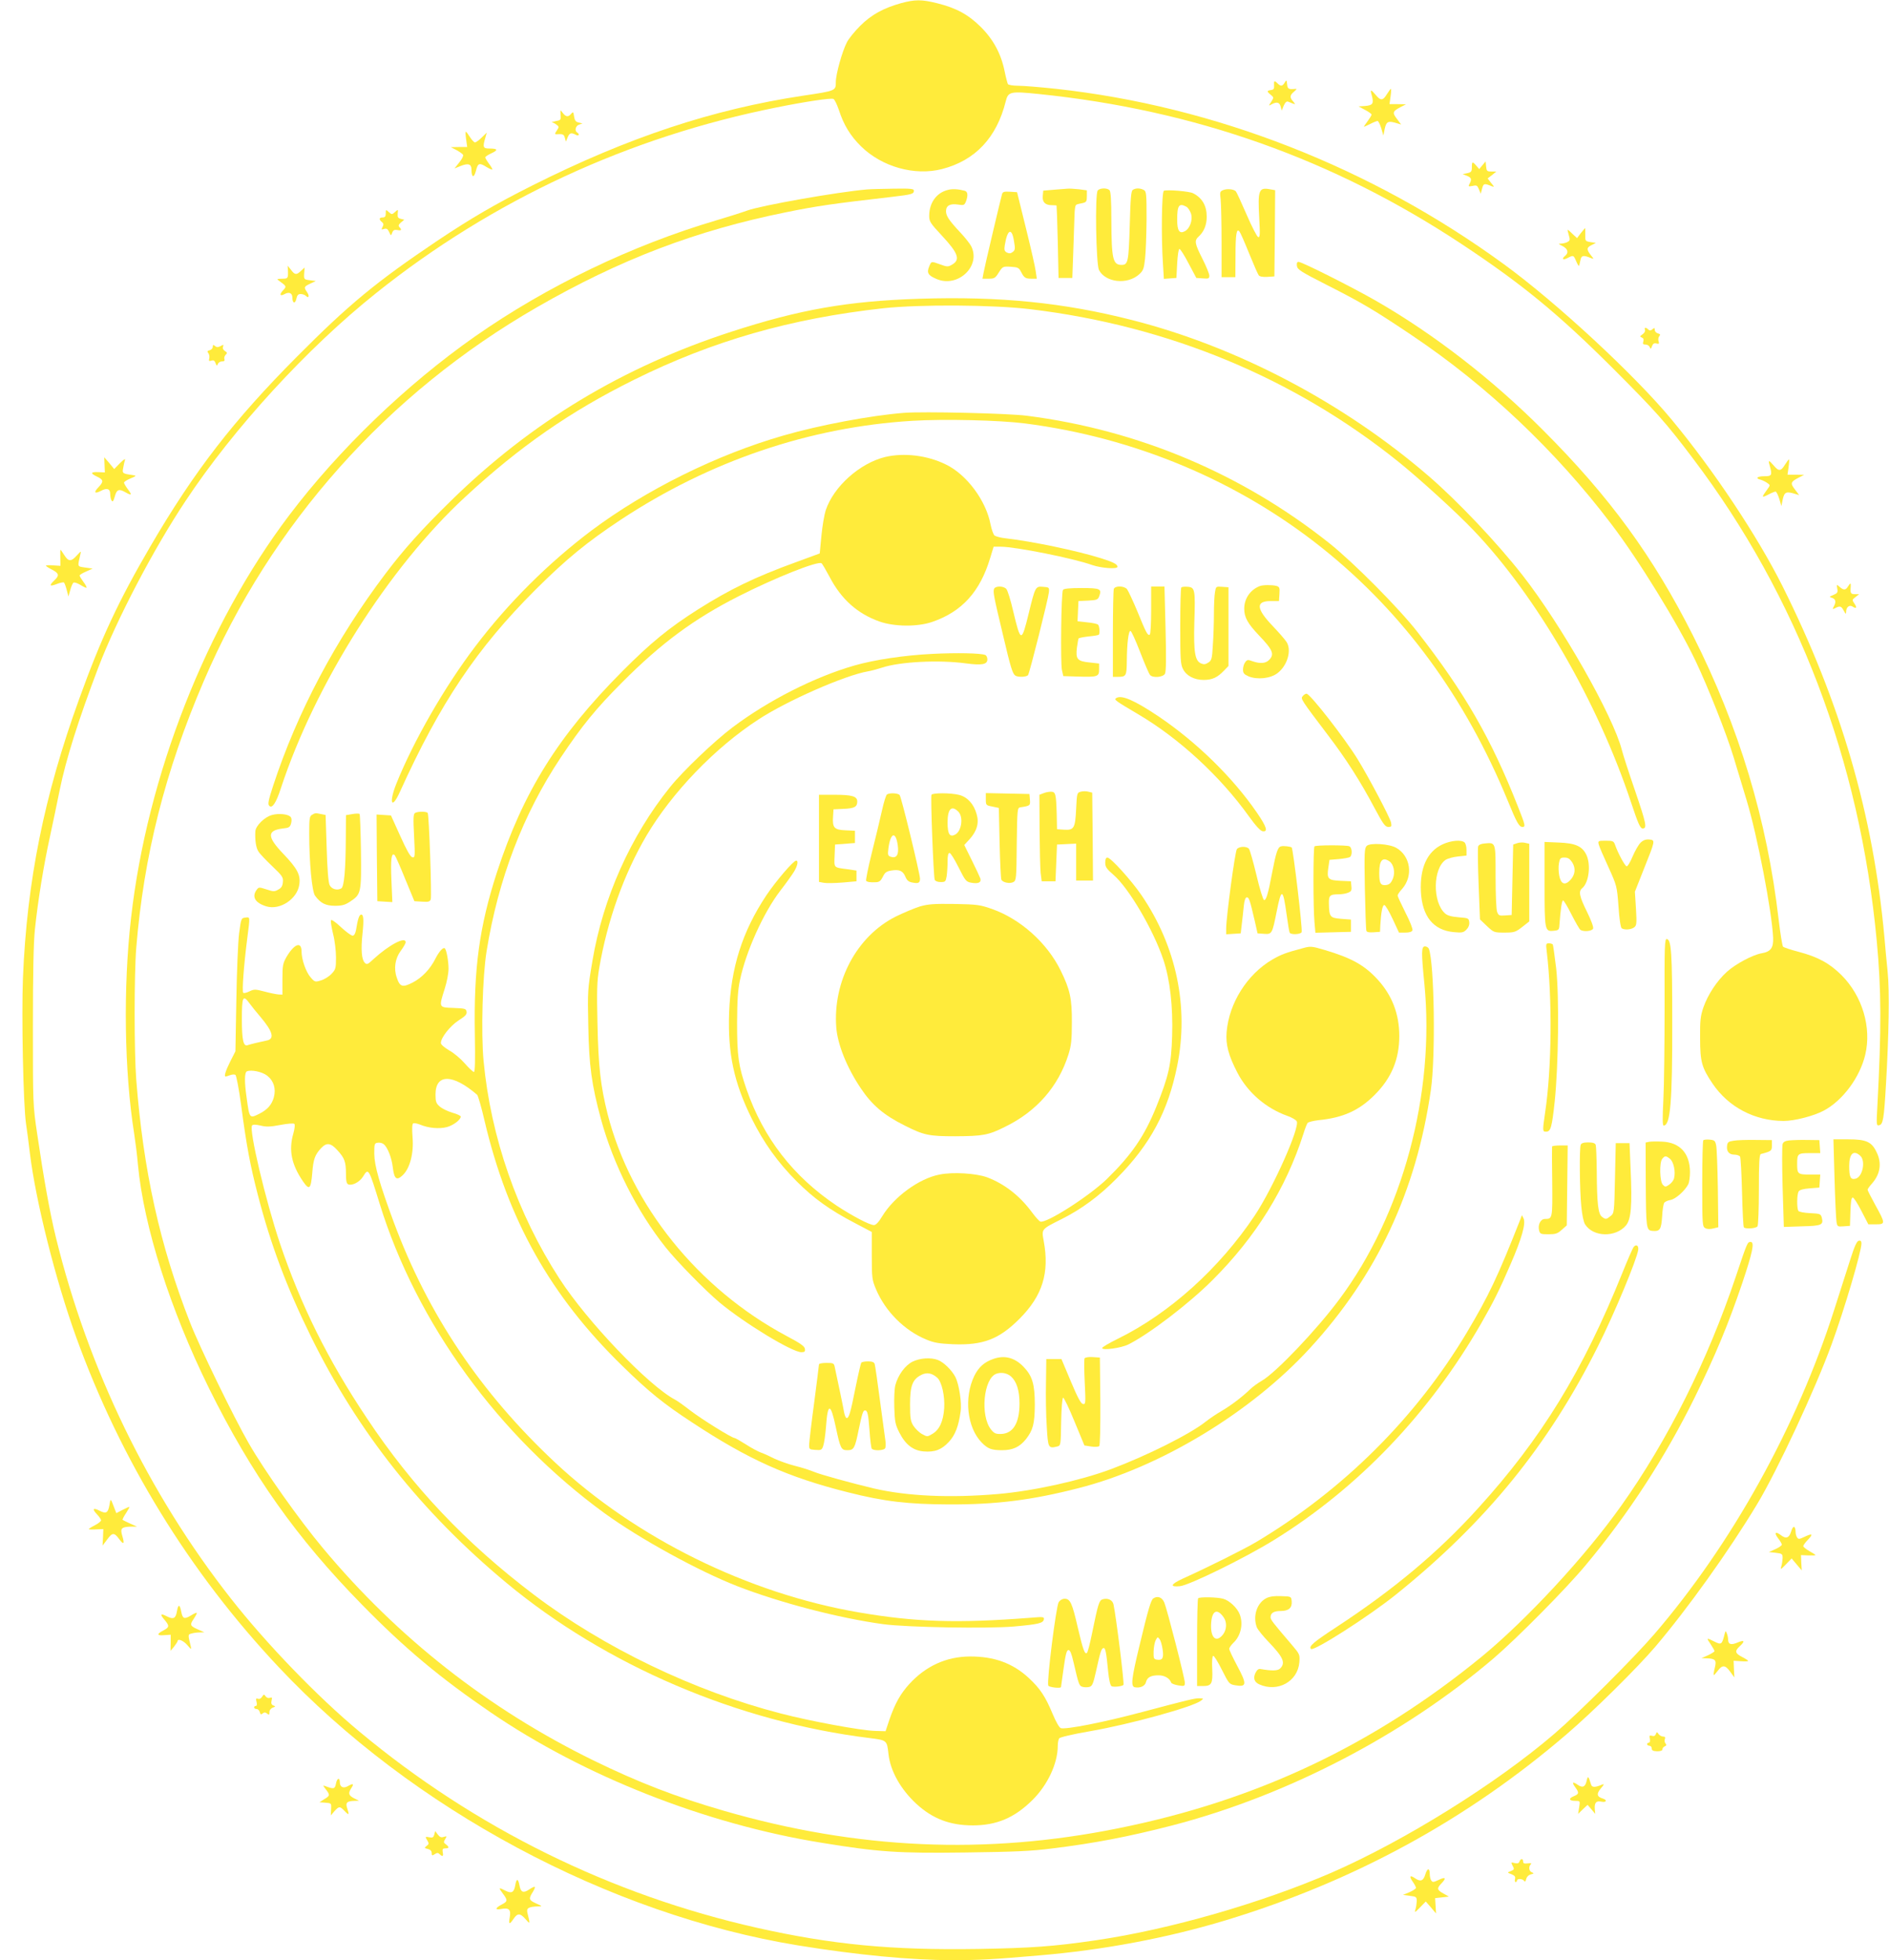 <?xml version="1.0" standalone="no"?>
<!DOCTYPE svg PUBLIC "-//W3C//DTD SVG 20010904//EN"
 "http://www.w3.org/TR/2001/REC-SVG-20010904/DTD/svg10.dtd">
<svg version="1.0" xmlns="http://www.w3.org/2000/svg"
 width="1234pt" height="1280pt" viewBox="0 0 1234 1280"
 preserveAspectRatio="xMidYMid meet">
<g transform="translate(0,1280) scale(0.1,-0.1)"
fill="#ffeb3b" stroke="none">
<path d="M5885 12779 c-114 -32 -193 -75 -266 -148 -36 -36 -76 -85 -87 -108
-31 -60 -72 -208 -72 -259 0 -57 0 -57 -215 -89 -589 -89 -1139 -271 -1765
-585 -245 -123 -398 -212 -620 -360 -403 -271 -578 -415 -920 -759 -414 -416
-669 -745 -956 -1236 -210 -360 -323 -601 -467 -1000 -229 -632 -341 -1189
-367 -1819 -10 -245 2 -834 20 -954 6 -37 17 -123 25 -191 38 -313 168 -830
302 -1201 291 -805 738 -1534 1323 -2156 872 -927 2158 -1616 3395 -1818 382
-62 736 -96 1002 -96 181 0 261 4 573 31 418 35 835 114 1213 228 840 254
1581 658 2232 1217 177 152 456 428 577 569 211 248 482 626 668 935 131 218
379 750 485 1041 84 229 195 606 195 659 0 15 -5 20 -17 18 -13 -2 -28 -35
-56 -123 -21 -66 -68 -212 -104 -325 -244 -765 -668 -1530 -1175 -2120 -135
-157 -491 -512 -653 -651 -379 -326 -982 -701 -1457 -908 -460 -199 -1059
-371 -1537 -441 -279 -41 -425 -51 -771 -57 -566 -9 -953 28 -1444 138 -956
215 -1843 652 -2599 1282 -272 226 -608 574 -840 870 -536 683 -931 1496
-1142 2357 -39 159 -79 382 -122 675 -28 188 -28 194 -28 700 0 347 4 550 13
635 19 184 58 424 98 605 19 88 48 226 64 306 40 198 122 457 253 802 120 313
360 772 570 1087 315 475 795 998 1244 1356 759 607 1650 1020 2619 1213 184
37 350 62 368 55 8 -3 23 -35 36 -72 31 -97 75 -169 144 -237 137 -135 351
-195 530 -149 217 56 357 205 416 442 16 64 29 67 216 48 1022 -105 1925 -426
2764 -981 394 -261 628 -453 986 -810 279 -279 348 -356 524 -590 682 -901
1090 -1972 1200 -3150 30 -317 31 -572 4 -1079 -7 -121 -6 -128 11 -124 26 4
32 39 45 263 19 317 24 620 11 740 -6 60 -16 162 -21 225 -73 802 -286 1532
-667 2295 -165 328 -449 755 -723 1085 -241 291 -753 765 -1095 1014 -866 632
-1888 1032 -2927 1146 -103 11 -214 20 -247 20 -33 0 -63 5 -67 11 -3 6 -13
43 -21 82 -23 116 -75 211 -157 292 -82 81 -160 123 -285 154 -100 25 -143 25
-236 0z"/>
<path d="M8392 12260 c-15 -24 -25 -25 -46 -5 -21 21 -25 19 -23 -12 2 -22 -3
-29 -20 -31 -28 -4 -29 -9 -2 -31 21 -17 21 -18 3 -46 -18 -28 -18 -28 3 -16
34 18 52 13 59 -15 l7 -26 13 32 c10 22 19 30 29 26 52 -21 51 -21 33 1 -24
26 -23 41 5 64 21 19 21 20 2 18 -38 -3 -44 1 -47 31 -3 29 -4 30 -16 10z"/>
<path d="M9060 12185 c-26 -43 -41 -44 -73 -5 -33 39 -38 38 -25 -6 13 -50 6
-62 -44 -66 l-43 -3 43 -23 c23 -12 42 -26 42 -30 0 -5 -11 -23 -25 -42 -14
-19 -25 -35 -25 -37 0 -2 18 6 40 17 21 11 44 20 49 20 5 0 16 -21 24 -47 l14
-48 9 45 c11 48 23 53 83 34 l24 -7 -27 36 c-32 41 -29 50 22 77 l37 19 -54 1
-54 0 7 50 c4 28 5 50 2 50 -2 0 -14 -16 -26 -35z"/>
<path d="M3662 12050 c3 -33 1 -35 -32 -41 -19 -4 -30 -7 -24 -8 5 0 19 -7 29
-15 18 -13 18 -15 2 -39 -16 -25 -16 -25 15 -23 26 1 33 -4 38 -24 l7 -25 11
28 c12 29 23 33 53 17 20 -11 28 3 9 15 -18 11 -10 44 13 51 l22 8 -25 6 c-19
4 -26 14 -30 40 -4 30 -6 32 -19 17 -18 -23 -35 -21 -55 6 -16 22 -16 22 -14
-13z"/>
<path d="M3045 11890 l7 -50 -54 0 -53 -1 37 -19 c20 -11 40 -25 43 -31 4 -6
-7 -28 -25 -50 l-31 -39 40 16 c50 20 71 13 71 -23 0 -53 16 -58 29 -9 13 52
22 55 70 25 18 -11 35 -18 37 -16 2 2 -7 19 -21 37 -14 19 -25 38 -25 42 0 5
18 17 40 27 46 21 42 31 -12 31 -42 0 -46 8 -28 69 l10 35 -33 -32 c-18 -18
-38 -32 -44 -32 -6 0 -21 16 -33 35 -12 19 -24 35 -27 35 -3 0 -2 -22 2 -50z"/>
<path d="M9684 11721 l-21 -25 -19 22 c-25 29 -29 28 -29 -10 0 -28 -4 -33
-30 -39 l-30 -6 28 -11 c29 -12 33 -23 17 -52 -10 -18 -8 -19 20 -14 26 6 31
3 41 -22 l12 -29 9 34 c9 34 14 35 63 15 18 -7 18 -5 -4 21 l-23 30 29 22 28
23 -32 0 c-29 0 -32 3 -35 33 l-3 33 -21 -25z"/>
<path d="M5665 11563 c-190 -16 -690 -104 -784 -138 -36 -13 -127 -42 -202
-64 -552 -163 -1107 -430 -1576 -758 -449 -315 -888 -737 -1214 -1168 -541
-715 -928 -1701 -1033 -2630 -52 -452 -44 -1001 20 -1405 8 -52 20 -144 25
-205 38 -405 211 -947 465 -1462 278 -561 571 -976 999 -1412 280 -286 509
-477 840 -703 609 -416 1405 -730 2165 -852 367 -60 499 -69 935 -63 319 4
434 9 565 26 279 34 506 78 789 151 752 196 1508 589 2097 1090 151 129 479
460 603 610 280 335 517 700 712 1095 134 272 220 479 310 745 69 206 82 270
55 270 -21 0 -22 -3 -96 -224 -184 -549 -446 -1073 -751 -1501 -236 -332 -615
-740 -907 -981 -707 -579 -1472 -941 -2377 -1123 -867 -175 -1703 -138 -2575
114 -315 91 -558 185 -855 330 -684 335 -1277 800 -1765 1385 -155 185 -383
507 -485 685 -96 166 -322 630 -384 790 -197 503 -305 992 -351 1585 -14 177
-14 689 0 860 49 601 188 1153 440 1740 441 1030 1199 1881 2180 2445 541 311
1036 500 1625 619 201 41 306 56 688 100 136 16 147 19 147 42 0 11 -23 14
-132 12 -73 -1 -151 -3 -173 -5z"/>
<path d="M6193 11560 c-75 -18 -122 -83 -123 -168 0 -39 6 -48 85 -133 106
-114 120 -156 63 -188 -24 -14 -32 -14 -75 2 -61 22 -58 22 -73 -13 -17 -41
-8 -58 46 -81 140 -62 295 83 228 214 -9 17 -40 56 -69 87 -76 81 -95 110 -95
141 0 37 27 51 79 43 37 -6 41 -4 51 20 15 40 12 64 -7 70 -42 11 -80 14 -110
6z"/>
<path d="M6885 11561 l-70 -6 -3 -35 c-4 -40 16 -60 60 -60 15 0 29 -1 30 -2
1 -2 5 -109 8 -238 l5 -235 45 0 45 0 6 165 c3 91 7 198 8 238 1 48 5 74 14
76 6 3 24 7 40 10 24 6 27 11 27 45 l0 38 -52 7 c-29 3 -62 5 -73 4 -11 -1
-51 -4 -90 -7z"/>
<path d="M7171 11556 c-19 -22 -11 -481 8 -519 42 -82 185 -98 262 -29 27 24
32 37 39 102 5 41 9 157 10 257 0 170 -1 183 -19 193 -24 12 -51 13 -71 0 -11
-7 -15 -52 -20 -234 -7 -237 -11 -256 -54 -256 -56 1 -65 38 -66 291 0 130 -4
189 -12 197 -16 16 -63 15 -77 -2z"/>
<path d="M7991 11559 c-22 -9 -23 -13 -17 -62 3 -28 6 -154 6 -279 l0 -228 45
0 45 0 1 138 c0 145 7 184 26 160 6 -7 34 -71 63 -143 29 -71 57 -136 63 -143
6 -8 27 -12 56 -10 l46 3 3 281 2 282 -34 6 c-73 14 -80 -6 -70 -187 6 -109 5
-129 -7 -125 -8 3 -42 69 -76 148 -34 78 -65 146 -70 151 -14 14 -57 18 -82 8z"/>
<path d="M7603 11554 c-14 -6 -18 -300 -6 -477 l6 -98 41 3 41 3 5 95 c3 54 9
95 15 94 6 0 33 -43 60 -95 l50 -94 43 -3 c37 -3 42 -1 42 18 0 11 -20 61 -45
110 -51 101 -54 119 -24 146 34 31 52 75 52 129 0 72 -30 123 -89 153 -24 13
-172 25 -191 16z m147 -104 c10 -5 23 -25 30 -44 13 -41 -6 -98 -40 -116 -35
-19 -50 3 -50 75 0 94 12 111 60 85z"/>
<path d="M6546 11533 c-10 -36 -115 -479 -121 -515 l-7 -38 41 0 c37 0 43 4
66 41 25 39 27 40 78 37 46 -3 53 -6 67 -33 20 -39 28 -45 69 -45 l34 0 -7 48
c-3 26 -32 153 -64 282 l-58 235 -46 3 c-38 2 -47 0 -52 -15z m78 -308 c9 -51
7 -59 -9 -71 -13 -10 -23 -10 -38 -3 -16 9 -18 18 -13 49 17 104 46 116 60 25z"/>
<path d="M2520 11407 c0 -20 -5 -27 -20 -27 -24 0 -26 -13 -5 -30 11 -9 12
-17 4 -32 -9 -17 -8 -19 10 -13 16 5 24 0 33 -20 12 -26 12 -26 20 -5 6 17 14
21 33 18 27 -6 32 1 14 19 -8 8 -6 16 10 30 l22 18 -23 6 c-18 4 -22 11 -20
34 3 29 3 29 -17 11 -20 -18 -22 -18 -41 -1 -20 18 -20 17 -20 -8z"/>
<path d="M10327 11278 l-25 -33 -31 29 c-17 17 -31 28 -31 25 0 -2 4 -19 9
-37 8 -27 7 -34 -9 -42 -10 -6 -29 -10 -42 -11 -21 0 -19 -2 10 -16 34 -18 41
-43 17 -63 -26 -21 -16 -31 15 -15 39 20 39 20 57 -22 9 -21 17 -33 19 -28 1
6 5 23 9 39 6 29 19 31 70 10 18 -7 18 -6 -3 20 -29 37 -28 50 6 66 l27 14
-35 5 c-34 6 -35 7 -34 49 0 23 0 42 -1 42 -2 0 -14 -15 -28 -32z"/>
<path d="M8472 11064 c3 -24 25 -38 194 -124 231 -117 312 -165 559 -331 489
-328 938 -753 1300 -1230 178 -233 434 -649 551 -894 80 -168 203 -477 249
-630 20 -66 58 -192 85 -281 70 -231 165 -725 173 -897 3 -67 -16 -92 -75
-102 -58 -10 -169 -69 -227 -121 -65 -59 -123 -147 -153 -231 -20 -59 -23 -87
-22 -203 0 -154 11 -192 82 -297 104 -153 274 -242 463 -243 71 0 196 32 262
67 125 66 237 218 272 366 42 178 -19 382 -154 518 -78 78 -154 120 -283 154
-50 13 -95 28 -100 33 -5 5 -18 85 -29 178 -75 648 -259 1259 -559 1853 -262
519 -544 906 -980 1342 -330 331 -714 628 -1090 844 -155 89 -485 255 -507
255 -10 0 -13 -8 -11 -26z"/>
<path d="M1881 11035 c2 -53 0 -55 -38 -55 -36 -1 -37 -2 -18 -15 47 -34 48
-36 24 -61 -26 -28 -20 -41 11 -24 29 16 50 6 50 -24 0 -37 19 -42 26 -7 5 23
12 31 28 31 12 0 27 -5 34 -12 19 -19 25 -1 8 24 -22 32 -21 36 21 56 l36 17
-39 5 c-38 5 -39 6 -37 44 l3 39 -23 -21 c-30 -29 -41 -28 -66 6 l-22 27 2
-30z"/>
<path d="M6005 10849 c-467 -15 -780 -70 -1227 -215 -709 -230 -1307 -590
-1832 -1104 -191 -187 -307 -316 -427 -475 -326 -431 -577 -905 -735 -1387
-31 -96 -36 -120 -25 -130 19 -20 45 19 76 115 224 681 704 1440 1203 1901
358 331 688 560 1106 767 511 253 1020 399 1626 466 239 26 717 23 959 -6 904
-108 1725 -449 2407 -997 138 -111 383 -334 490 -447 412 -431 810 -1118 1028
-1774 48 -144 61 -173 77 -173 30 0 24 30 -51 250 -39 113 -77 230 -85 262
-56 221 -395 817 -650 1143 -167 213 -422 482 -612 646 -556 479 -1250 844
-1938 1019 -447 114 -862 156 -1390 139z"/>
<path d="M10746 10646 c3 -8 -4 -21 -16 -29 -18 -13 -19 -15 -5 -21 11 -4 14
-12 10 -26 -5 -16 -2 -20 15 -20 11 0 23 -7 27 -17 5 -14 8 -13 15 7 6 16 14
21 29 17 16 -4 19 -2 14 14 -4 11 -2 26 4 33 9 10 7 15 -9 19 -11 3 -20 13
-20 22 0 15 -3 15 -15 5 -12 -10 -19 -10 -27 -2 -16 16 -29 15 -22 -2z"/>
<path d="M1390 10535 c0 -9 -9 -19 -20 -22 -16 -4 -18 -8 -9 -19 6 -8 9 -23 6
-34 -4 -17 -2 -20 14 -15 14 5 21 0 27 -16 7 -19 10 -20 15 -6 4 10 16 17 28
17 14 0 19 5 15 15 -3 8 1 21 8 28 12 11 11 15 -5 25 -11 7 -16 18 -12 28 5
14 3 15 -16 4 -17 -9 -26 -9 -37 1 -11 9 -14 8 -14 -6z"/>
<path d="M5905 10104 c-216 -17 -552 -80 -787 -148 -436 -125 -899 -355 -1255
-621 -281 -212 -543 -472 -758 -756 -200 -263 -404 -618 -516 -897 -50 -126
-31 -173 23 -54 263 581 504 940 887 1322 200 199 334 309 556 456 582 384
1233 605 1904 646 211 13 570 4 736 -17 719 -92 1395 -376 1945 -816 528 -422
932 -973 1210 -1649 57 -140 74 -170 95 -170 22 0 20 10 -29 133 -173 440
-348 745 -654 1137 -121 156 -418 455 -577 582 -571 454 -1248 740 -1976 833
-119 16 -682 29 -804 19z"/>
<path d="M5783 9816 c-167 -41 -337 -193 -389 -348 -9 -28 -22 -103 -28 -166
l-11 -116 -155 -57 c-270 -98 -432 -177 -641 -309 -189 -120 -308 -217 -494
-404 -419 -421 -647 -787 -819 -1313 -115 -355 -152 -628 -144 -1060 3 -169 1
-243 -6 -243 -6 0 -33 25 -60 56 -26 30 -72 69 -102 85 -32 19 -54 38 -54 48
0 35 60 111 115 147 44 28 56 40 53 57 -3 20 -9 22 -85 25 -98 3 -97 2 -58
125 14 43 25 101 25 130 0 52 -13 123 -24 134 -10 10 -37 -19 -61 -66 -35 -70
-88 -125 -149 -157 -66 -34 -84 -29 -104 32 -21 59 -11 125 26 175 18 24 32
49 32 56 0 40 -107 -16 -209 -109 -38 -36 -45 -39 -58 -25 -21 21 -26 87 -15
190 10 92 7 130 -11 124 -11 -3 -20 -30 -31 -99 -5 -25 -12 -38 -23 -38 -8 0
-43 25 -76 56 -37 35 -63 52 -65 44 -3 -7 4 -47 14 -89 11 -42 19 -111 19
-153 0 -71 -2 -79 -30 -108 -16 -17 -47 -36 -68 -42 -38 -12 -41 -11 -68 20
-30 34 -59 116 -59 169 0 68 -48 50 -99 -37 -23 -41 -26 -55 -26 -145 l0 -100
-25 1 c-14 1 -55 9 -92 19 -61 16 -68 16 -99 1 -18 -9 -36 -13 -40 -9 -9 9 4
181 26 353 19 149 20 142 -12 138 -27 -3 -28 -5 -41 -103 -7 -55 -15 -251 -18
-435 l-6 -335 -34 -67 c-30 -60 -42 -98 -30 -98 3 0 15 4 29 9 13 5 29 6 35 2
6 -4 23 -92 37 -196 36 -272 60 -397 110 -590 84 -324 187 -599 345 -920 308
-627 725 -1151 1278 -1611 650 -540 1512 -908 2375 -1014 111 -14 111 -14 121
-103 12 -112 80 -232 183 -327 106 -97 219 -140 368 -140 156 0 273 50 390
166 99 98 165 239 165 354 0 19 4 41 9 48 5 8 86 27 207 48 254 44 665 157
719 198 19 15 19 15 -12 16 -30 0 -75 -11 -373 -90 -250 -67 -497 -115 -530
-105 -10 3 -32 41 -54 94 -47 113 -82 166 -157 235 -103 95 -225 140 -384 139
-153 -1 -287 -62 -395 -180 -58 -64 -93 -126 -130 -233 l-25 -75 -70 2 c-92 3
-420 63 -615 114 -566 146 -1155 429 -1613 776 -446 338 -792 703 -1091 1153
-254 380 -431 737 -567 1140 -94 280 -205 748 -182 771 7 7 24 6 55 -1 36 -9
62 -9 129 4 48 9 87 12 92 7 5 -5 2 -32 -7 -64 -31 -108 -12 -201 63 -311 42
-61 52 -52 61 56 7 88 17 117 58 161 36 38 63 34 106 -14 47 -51 56 -76 56
-154 0 -46 4 -64 15 -69 26 -10 74 15 96 50 36 59 37 58 109 -176 241 -780
777 -1517 1470 -2022 229 -166 613 -377 867 -476 281 -109 666 -209 953 -248
157 -21 685 -30 855 -15 156 14 189 21 194 46 3 17 -3 18 -85 11 -480 -37
-752 -29 -1124 35 -724 124 -1458 486 -1985 980 -486 455 -829 966 -1053 1569
-93 251 -126 368 -127 445 0 66 1 70 23 73 13 2 30 -2 39 -10 25 -20 52 -89
59 -151 9 -76 25 -89 65 -51 47 45 73 144 64 248 -4 55 -3 86 4 90 5 4 26 0
46 -8 54 -23 125 -29 174 -16 42 11 91 48 91 69 0 5 -25 17 -55 25 -30 9 -67
27 -82 40 -24 21 -28 32 -28 79 0 136 112 136 272 -2 6 -6 28 -81 48 -168 153
-650 431 -1145 901 -1603 172 -168 268 -246 453 -367 370 -244 626 -359 1021
-458 236 -60 393 -78 660 -79 308 -1 540 28 844 106 534 135 1129 495 1513
914 438 477 694 1023 790 1684 32 218 23 831 -13 925 -4 8 -15 15 -25 15 -24
0 -25 -36 -4 -245 70 -718 -143 -1507 -556 -2060 -147 -198 -414 -478 -504
-530 -27 -16 -62 -41 -76 -55 -54 -52 -125 -106 -186 -142 -35 -20 -82 -52
-106 -71 -101 -81 -385 -223 -620 -311 -199 -74 -505 -142 -737 -162 -315 -27
-593 -14 -810 36 -147 35 -351 91 -393 109 -24 10 -79 28 -124 39 -44 11 -104
33 -134 47 -29 15 -69 33 -89 40 -19 7 -64 31 -99 54 -35 22 -68 41 -73 41
-17 0 -214 122 -288 179 -41 32 -86 64 -100 71 -174 92 -574 510 -755 790
-275 424 -449 924 -496 1423 -17 181 -7 554 20 717 76 470 238 894 484 1263
138 207 231 321 402 492 255 256 469 414 761 562 241 122 516 231 541 215 5
-4 29 -45 53 -90 75 -144 181 -239 324 -290 98 -35 250 -36 346 -3 195 67 313
198 379 419 l22 72 47 0 c95 0 473 -75 598 -120 59 -20 164 -28 164 -11 0 16
-26 30 -105 55 -159 50 -452 111 -626 131 -31 3 -63 12 -72 18 -8 7 -19 39
-26 72 -29 155 -155 326 -292 392 -121 60 -274 78 -396 49z m-4153 -3568 c13
-18 45 -58 71 -88 82 -97 95 -145 40 -155 -48 -10 -106 -24 -123 -30 -28 -11
-38 33 -38 169 0 149 7 163 50 104z m115 -472 c43 -33 59 -85 44 -141 -13 -48
-41 -80 -91 -106 -69 -35 -68 -35 -87 104 -15 104 -14 164 2 171 28 12 98 -2
132 -28z"/>
<path d="M683 9765 l2 -50 -42 2 c-52 2 -55 -8 -8 -30 42 -20 43 -32 8 -69
-33 -34 -25 -45 17 -23 40 21 60 13 60 -22 0 -15 4 -34 9 -42 7 -11 12 -4 21
27 12 46 27 52 70 27 40 -23 44 -17 16 19 -14 19 -26 39 -26 44 0 6 19 18 43
28 38 16 39 18 17 21 -70 10 -73 11 -65 49 3 20 9 43 12 52 3 9 -12 -1 -33
-22 l-38 -39 -32 39 -33 38 2 -49z"/>
<path d="M11660 9765 c-26 -43 -41 -44 -73 -5 -33 38 -38 38 -26 -2 17 -61 14
-68 -36 -68 -47 0 -61 -14 -22 -23 12 -4 31 -13 42 -21 20 -14 20 -14 -1 -43
-38 -52 -37 -55 5 -34 22 12 45 21 50 21 5 0 16 -21 24 -47 l14 -48 9 45 c11
48 23 53 83 34 l24 -7 -27 36 c-32 41 -29 50 22 77 l37 19 -54 1 -54 0 7 50
c4 28 5 50 2 50 -2 0 -14 -16 -26 -35z"/>
<path d="M394 9158 l1 -53 -47 3 c-27 2 -48 1 -48 -2 0 -3 18 -15 40 -26 46
-24 49 -38 15 -70 -36 -34 -31 -42 15 -24 23 9 44 13 48 10 4 -4 12 -26 18
-49 l11 -42 12 42 c6 23 16 45 21 48 6 4 26 -3 46 -15 19 -12 37 -20 39 -18 3
2 -6 20 -20 38 -14 19 -25 37 -25 42 0 4 19 16 43 26 l42 19 -49 7 c-53 8 -50
2 -31 86 6 24 5 23 -23 -7 -37 -42 -55 -41 -82 2 -12 19 -23 35 -25 35 -1 0
-2 -24 -1 -52z"/>
<path d="M12072 8970 c-15 -25 -29 -25 -55 -2 -19 17 -20 16 -15 -11 5 -25 1
-31 -25 -42 -29 -12 -29 -13 -9 -19 24 -8 28 -27 11 -57 -9 -19 -9 -19 10 -10
30 16 39 14 55 -16 14 -25 15 -26 16 -7 0 28 21 46 40 34 27 -17 33 -10 15 17
-17 25 -17 27 6 44 l24 19 -27 0 c-28 0 -32 6 -28 48 2 27 -2 28 -18 2z"/>
<path d="M8230 8973 c-62 -24 -102 -81 -102 -148 0 -57 23 -97 97 -175 90 -94
102 -123 65 -160 -23 -23 -59 -25 -108 -8 -30 11 -35 11 -48 -7 -8 -10 -14
-32 -14 -47 0 -24 7 -32 37 -45 57 -23 142 -14 188 21 66 50 95 153 58 206 -9
14 -49 60 -89 102 -109 114 -112 163 -13 163 l54 0 3 46 c3 41 0 47 -20 53
-28 7 -87 7 -108 -1z"/>
<path d="M6494 8955 c-8 -20 -2 -50 57 -297 52 -222 64 -258 82 -270 19 -12
75 -9 83 4 11 17 132 499 136 540 3 32 2 33 -38 36 -50 4 -51 2 -94 -174 -47
-192 -52 -191 -101 14 -17 73 -37 139 -46 147 -19 20 -72 19 -79 0z"/>
<path d="M7276 8954 c-3 -9 -6 -141 -6 -295 l0 -279 29 0 c58 0 61 4 62 104 1
116 11 197 24 196 6 -1 34 -63 63 -138 29 -75 58 -142 64 -149 18 -22 85 -16
98 7 8 15 9 104 4 295 l-7 275 -44 0 -43 0 0 -154 c0 -85 -4 -157 -9 -160 -13
-9 -23 9 -80 149 -30 72 -61 138 -69 148 -19 22 -78 23 -86 1z"/>
<path d="M7717 8964 c-4 -4 -7 -118 -7 -253 0 -215 2 -250 18 -280 22 -44 73
-71 135 -71 56 0 90 16 132 60 l30 31 0 257 0 257 -41 3 c-41 3 -41 2 -47 -35
-4 -21 -7 -85 -7 -143 0 -58 -3 -149 -7 -203 -5 -89 -8 -100 -30 -114 -19 -12
-29 -13 -48 -5 -39 18 -48 74 -43 267 7 215 4 229 -42 233 -20 2 -39 0 -43 -4z"/>
<path d="M6944 8948 c-12 -18 -17 -476 -7 -523 l9 -40 94 -3 c130 -4 140 -1
140 47 l0 38 -62 7 c-80 8 -92 21 -83 96 4 30 9 58 11 61 2 3 31 9 65 13 34 3
64 8 67 11 8 8 5 56 -5 66 -5 5 -37 12 -71 15 l-63 7 3 66 3 66 63 3 c56 3 64
6 72 27 19 50 8 55 -115 55 -80 0 -116 -4 -121 -12z"/>
<path d="M6090 8530 c-181 -9 -377 -38 -509 -76 -261 -75 -562 -228 -796 -404
-118 -89 -323 -284 -408 -390 -257 -319 -438 -723 -507 -1135 -31 -185 -32
-196 -27 -425 5 -262 22 -384 83 -609 81 -296 235 -601 422 -836 73 -92 258
-281 352 -360 162 -135 474 -325 535 -325 21 0 26 4 23 22 -2 17 -31 37 -120
84 -577 308 -1017 854 -1169 1450 -46 185 -60 307 -66 590 -5 216 -3 278 11
360 53 311 161 615 309 867 167 282 447 574 732 759 186 122 564 288 715 314
19 3 60 14 91 24 117 39 372 52 549 28 105 -14 140 -7 140 26 0 13 -6 26 -14
29 -30 12 -187 15 -346 7z"/>
<path d="M8510 8254 c-15 -17 -12 -21 166 -256 116 -152 211 -300 304 -476 55
-103 69 -122 89 -122 21 0 23 3 18 29 -7 33 -145 294 -218 413 -85 138 -311
428 -334 428 -7 0 -18 -7 -25 -16z"/>
<path d="M7291 8241 c-15 -10 -5 -17 144 -105 268 -158 535 -404 723 -666 45
-63 76 -96 90 -98 37 -6 27 28 -37 121 -157 229 -392 459 -640 627 -163 109
-245 144 -280 121z"/>
<path d="M7060 7630 c-24 -6 -25 -9 -30 -111 -6 -128 -14 -141 -79 -137 l-46
3 -2 100 c-4 131 -7 145 -38 145 -13 0 -35 -4 -49 -10 l-26 -10 1 -227 c1
-126 4 -253 7 -283 l7 -55 45 0 45 0 5 120 5 120 63 3 62 3 0 -121 0 -120 55
0 55 0 -2 287 -3 287 -25 6 c-14 4 -36 4 -50 0z"/>
<path d="M5794 7612 c-6 -4 -21 -52 -33 -107 -12 -55 -42 -179 -66 -275 -24
-96 -40 -178 -37 -182 8 -8 28 -11 65 -9 21 1 31 9 44 35 13 28 24 36 54 41
53 9 77 -1 93 -39 10 -25 22 -35 46 -39 39 -8 50 -3 50 25 0 32 -121 531 -133
546 -10 13 -65 16 -83 4z m71 -334 c8 -59 -8 -85 -45 -73 -20 6 -22 11 -16 58
14 102 48 111 61 15z"/>
<path d="M6085 7610 c-7 -12 13 -533 21 -555 4 -9 19 -15 39 -15 30 0 33 3 39
38 3 20 6 63 6 95 0 39 4 57 13 57 7 0 33 -42 59 -94 43 -86 49 -94 81 -100
48 -9 69 1 61 28 -4 11 -29 65 -56 119 l-49 99 35 38 c48 53 63 106 46 163
-18 66 -60 112 -114 126 -56 14 -173 14 -181 1z m175 -110 c35 -35 22 -127
-20 -150 -36 -19 -50 3 -50 79 0 89 26 115 70 71z"/>
<path d="M6440 7581 c0 -39 1 -40 43 -48 l42 -9 5 -229 c3 -127 8 -235 12
-241 12 -18 56 -26 78 -14 19 10 20 24 22 248 3 228 4 237 23 240 65 10 66 11
63 50 l-3 37 -142 3 -143 3 0 -40z"/>
<path d="M5350 7325 l0 -284 33 -6 c17 -3 73 -2 122 2 l90 8 0 35 0 35 -60 9
c-91 12 -86 7 -83 88 l3 73 65 5 65 5 0 40 0 40 -62 3 c-74 3 -86 17 -81 90
l3 47 65 3 c72 3 90 13 90 48 0 34 -33 44 -151 44 l-99 0 0 -285z"/>
<path d="M2711 7491 c-11 -7 -12 -35 -6 -151 7 -134 6 -142 -11 -138 -13 2
-37 45 -79 138 l-61 135 -47 3 -47 3 2 -283 3 -283 49 -3 49 -3 -6 143 c-6
138 0 185 22 163 5 -6 36 -75 68 -155 l60 -145 50 -3 c43 -3 52 0 57 16 7 22
-11 550 -20 563 -7 11 -65 11 -83 0z"/>
<path d="M1777 7478 c-49 -13 -106 -70 -109 -106 -3 -57 4 -108 20 -132 8 -14
49 -57 90 -96 67 -64 73 -73 70 -104 -2 -25 -10 -39 -30 -49 -24 -14 -32 -14
-77 1 -50 16 -51 16 -66 -5 -31 -45 -7 -84 66 -106 88 -26 200 48 214 141 10
64 -12 106 -105 203 -106 111 -107 152 -2 165 40 4 47 8 54 35 5 20 3 34 -5
42 -18 17 -77 23 -120 11z"/>
<path d="M2038 7479 c-16 -9 -18 -26 -18 -122 0 -191 18 -378 38 -406 36 -49
69 -66 131 -66 46 0 66 6 99 28 71 47 73 56 70 327 -2 131 -6 241 -9 245 -4 3
-25 3 -48 -1 l-41 -7 -1 -151 c-1 -206 -11 -315 -29 -327 -26 -16 -64 -6 -77
22 -8 17 -15 104 -19 242 l-7 215 -30 6 c-37 8 -38 7 -59 -5z"/>
<path d="M10718 7298 c-14 -13 -37 -54 -53 -91 -15 -37 -33 -66 -39 -64 -12 3
-56 85 -74 136 -10 29 -14 31 -63 31 -49 0 -51 -1 -45 -25 3 -13 32 -80 63
-147 55 -122 56 -124 66 -258 5 -78 14 -138 21 -142 18 -12 61 -9 81 6 16 12
18 23 12 123 l-7 110 59 149 c75 187 75 188 35 192 -22 2 -39 -4 -56 -20z"/>
<path d="M9423 7286 c-100 -47 -148 -153 -141 -307 8 -163 81 -254 216 -266
52 -5 62 -3 81 16 14 14 21 32 19 49 -3 26 -6 27 -69 32 -48 4 -73 11 -89 25
-83 74 -80 295 5 351 13 8 49 18 79 21 l56 6 0 36 c0 21 -5 42 -12 49 -20 20
-89 14 -145 -12z"/>
<path d="M9698 7292 c-24 -2 -39 -9 -42 -20 -3 -9 -2 -120 3 -247 l9 -229 45
-43 c45 -42 47 -43 115 -43 64 0 72 3 115 36 l47 37 0 253 0 254 -26 6 c-15 4
-39 3 -53 -2 l-26 -9 -5 -230 -5 -230 -43 -3 c-38 -3 -43 0 -52 23 -6 14 -10
118 -10 230 0 228 2 224 -72 217z"/>
<path d="M10090 7028 c0 -306 1 -312 60 -306 32 3 35 6 37 38 8 108 16 160 24
160 5 0 30 -42 55 -92 26 -51 52 -96 58 -100 21 -14 76 -9 83 8 4 10 -13 55
-40 110 -50 101 -57 134 -30 155 43 37 57 155 25 219 -27 54 -71 74 -179 78
l-93 4 0 -274z m181 140 c24 -39 19 -81 -13 -115 -35 -37 -61 -27 -72 28 -5
25 -6 62 -2 82 6 33 10 37 37 37 22 0 34 -8 50 -32z"/>
<path d="M8928 7276 c-15 -15 -16 -44 -12 -279 3 -144 7 -268 10 -275 2 -9 18
-12 46 -10 l43 3 2 45 c5 84 14 130 26 130 7 0 31 -41 54 -90 l42 -90 41 0
c27 0 43 5 47 15 3 9 -17 60 -46 116 -28 56 -51 105 -51 111 0 6 13 26 30 44
73 84 55 213 -38 267 -46 27 -172 35 -194 13z m149 -101 c27 -19 38 -71 23
-110 -13 -34 -26 -45 -56 -45 -27 0 -34 17 -34 81 0 82 22 105 67 74z"/>
<path d="M8368 7273 c-21 -5 -32 -39 -57 -168 -27 -143 -40 -187 -54 -182 -6
2 -29 75 -49 162 -21 87 -43 164 -49 172 -15 18 -64 17 -79 -2 -12 -15 -69
-437 -70 -518 l0 -38 48 3 47 3 7 60 c4 33 10 86 13 118 4 39 11 57 20 57 14
0 19 -13 52 -155 l18 -80 42 -3 c52 -4 54 0 83 146 31 156 41 153 65 -21 8
-60 17 -113 20 -118 9 -14 72 -11 78 4 7 18 -55 542 -65 553 -7 6 -55 12 -70
7z"/>
<path d="M8587 7273 c-9 -8 -9 -406 0 -496 l6 -68 116 3 116 3 0 40 0 40 -65
5 c-72 6 -77 12 -79 101 -1 52 7 59 64 59 19 0 46 4 60 10 22 8 26 15 23 42
l-3 33 -67 3 c-82 4 -91 12 -81 83 l8 54 60 5 c33 3 66 9 73 13 18 12 15 64
-4 71 -21 8 -219 8 -227 -1z"/>
<path d="M7220 7167 c0 -28 9 -41 54 -80 100 -86 261 -360 326 -555 43 -129
63 -303 57 -497 -6 -189 -22 -260 -104 -464 -78 -192 -160 -311 -322 -470
-117 -113 -397 -292 -435 -278 -8 3 -33 31 -55 61 -79 107 -178 184 -290 227
-71 27 -225 37 -313 19 -133 -25 -297 -145 -374 -271 -24 -40 -42 -59 -55 -59
-28 0 -142 60 -245 128 -283 190 -477 441 -587 758 -53 154 -62 216 -62 434 1
149 5 215 19 280 39 187 154 441 263 583 38 49 78 105 90 125 23 38 30 72 14
72 -18 0 -131 -132 -195 -227 -158 -238 -232 -473 -243 -768 -9 -264 31 -454
148 -690 77 -156 170 -286 294 -410 111 -111 215 -186 380 -272 l110 -58 0
-155 c0 -147 2 -158 28 -220 61 -144 185 -268 327 -327 53 -22 85 -27 174 -31
198 -8 302 32 437 167 149 150 196 299 157 508 -14 78 -17 75 117 142 130 65
248 152 361 267 219 221 334 436 394 733 78 384 -5 781 -233 1115 -67 98 -201
246 -223 246 -9 0 -14 -11 -14 -33z"/>
<path d="M6010 6881 c-35 -11 -107 -41 -160 -67 -253 -128 -410 -422 -387
-724 9 -111 68 -259 159 -395 74 -111 150 -176 288 -245 125 -63 158 -70 329
-70 181 1 217 7 325 61 208 101 350 264 416 474 18 57 22 95 22 210 1 153 -12
213 -73 337 -88 180 -262 336 -448 402 -80 28 -97 30 -246 33 -133 2 -171 -1
-225 -16z"/>
<path d="M10874 6228 c0 -244 -3 -518 -8 -610 -6 -121 -6 -168 2 -168 44 0 57
155 56 675 0 454 -6 537 -35 543 -15 3 -16 -40 -15 -440z"/>
<path d="M10104 6588 c37 -307 33 -764 -10 -1050 -18 -125 -18 -128 6 -128 30
0 38 28 56 195 25 237 30 688 10 870 -10 82 -20 153 -22 157 -3 4 -14 8 -26 8
-19 0 -20 -4 -14 -52z"/>
<path d="M8510 6608 c-113 -30 -141 -41 -200 -75 -163 -96 -281 -283 -297
-472 -7 -82 12 -153 70 -265 68 -131 187 -233 327 -283 29 -10 56 -26 61 -35
22 -40 -155 -436 -274 -615 -232 -347 -558 -640 -894 -805 -57 -28 -103 -55
-103 -61 0 -17 125 0 172 24 137 69 395 266 548 419 284 283 481 600 596 960
9 30 21 60 26 67 5 6 37 14 71 18 161 16 265 63 367 165 110 110 161 232 161
385 0 143 -47 265 -141 368 -86 94 -170 141 -345 193 -88 26 -94 26 -145 12z"/>
<path d="M11127 5354 c-4 -4 -7 -132 -7 -285 0 -268 1 -279 20 -289 12 -7 32
-7 52 -2 l33 8 -3 250 c-2 137 -7 265 -11 284 -6 31 -11 35 -42 38 -19 2 -38
0 -42 -4z"/>
<path d="M11325 5351 c-35 -5 -40 -10 -43 -34 -4 -36 13 -57 49 -57 15 0 31
-6 36 -12 4 -7 10 -113 13 -235 3 -122 8 -224 12 -228 12 -12 80 -7 89 7 5 7
9 116 9 241 0 174 3 228 13 231 69 18 72 21 72 56 l0 35 -105 1 c-58 1 -123
-1 -145 -5z"/>
<path d="M11688 5353 c-26 -3 -39 -10 -43 -24 -4 -12 -4 -138 0 -281 l8 -260
119 4 c129 3 141 9 129 57 -7 24 -11 26 -76 29 -40 2 -73 8 -77 15 -11 17 -10
109 2 127 6 10 32 17 72 20 l63 5 3 43 3 42 -69 0 c-78 0 -82 4 -82 70 0 66 4
70 82 70 l69 0 -3 43 -3 42 -80 1 c-44 1 -97 -1 -117 -3z"/>
<path d="M11984 5108 c4 -139 10 -268 13 -286 5 -32 7 -33 47 -30 l41 3 3 93
c2 64 6 92 15 92 7 0 32 -39 57 -88 l45 -87 50 0 c63 0 62 6 -6 129 -27 49
-49 93 -49 97 0 5 14 24 31 43 52 60 63 132 28 202 -32 68 -68 84 -184 84
l-98 0 7 -252z m168 145 c37 -33 16 -138 -30 -150 -33 -8 -42 9 -42 83 0 80
28 107 72 67z"/>
<path d="M10773 5344 l-23 -5 1 -257 c2 -305 3 -316 44 -320 49 -4 57 9 63 94
2 44 9 84 14 90 5 7 23 15 41 18 33 6 94 60 116 103 6 12 11 48 11 80 -1 122
-66 193 -182 198 -35 2 -73 1 -85 -1z m137 -112 c23 -19 37 -83 26 -126 -3
-14 -18 -33 -32 -42 -23 -16 -27 -16 -41 -1 -21 20 -24 147 -4 170 17 21 24
21 51 -1z"/>
<path d="M10326 5324 c-9 -24 -7 -296 4 -402 5 -55 15 -103 25 -118 54 -83
199 -86 267 -6 33 40 41 128 30 367 l-7 170 -45 0 -45 0 -5 -228 c-5 -226 -5
-229 -29 -248 -28 -23 -32 -23 -56 -5 -25 18 -33 89 -34 293 -1 89 -4 168 -7
177 -4 11 -19 16 -49 16 -30 0 -45 -5 -49 -16z"/>
<path d="M10139 5313 c-1 -5 -1 -109 1 -232 2 -239 2 -241 -48 -241 -28 0 -47
-38 -38 -74 6 -24 11 -26 61 -26 46 0 60 4 87 29 l33 29 3 261 3 261 -50 0
c-28 0 -52 -3 -52 -7z"/>
<path d="M9932 4838 c-150 -380 -207 -499 -349 -738 -332 -556 -806 -1028
-1374 -1368 -79 -47 -317 -166 -481 -240 -81 -37 -89 -57 -20 -50 61 6 422
183 612 300 550 339 1019 829 1357 1418 78 136 117 213 192 387 72 166 99 262
84 296 l-11 22 -10 -27z"/>
<path d="M10672 4657 c-6 -7 -40 -85 -75 -172 -257 -638 -528 -1080 -944
-1537 -260 -287 -552 -530 -921 -772 -153 -100 -184 -127 -168 -144 18 -17
378 213 556 356 587 472 995 973 1319 1621 108 215 253 564 263 630 3 28 -14
38 -30 18z"/>
<path d="M6489 3926 c-60 -21 -96 -54 -124 -110 -69 -142 -48 -338 48 -436 40
-41 64 -50 134 -50 69 0 114 21 155 72 46 59 57 100 58 224 0 135 -16 189 -74
249 -58 60 -124 77 -197 51z m115 -114 c37 -33 56 -92 56 -177 0 -128 -42
-197 -121 -199 -34 -1 -45 4 -65 29 -72 90 -49 333 34 364 33 12 70 5 96 -17z"/>
<path d="M7085 3930 c-3 -5 -3 -76 1 -156 7 -139 6 -146 -12 -142 -13 2 -35
43 -79 148 l-61 145 -49 0 -50 0 -2 -155 c-2 -85 0 -213 5 -285 8 -141 10
-145 68 -131 23 6 24 7 26 161 2 92 7 156 13 158 5 1 39 -69 74 -155 l65 -157
44 -7 c24 -4 48 -2 53 3 5 5 8 126 7 294 l-3 284 -47 3 c-25 2 -49 -2 -53 -8z"/>
<path d="M5961 3908 c-48 -24 -94 -86 -112 -153 -6 -22 -9 -87 -7 -146 3 -94
7 -112 33 -164 41 -80 90 -117 159 -123 73 -6 117 11 165 63 41 44 63 102 76
196 9 59 -10 180 -34 227 -24 46 -77 97 -114 111 -46 18 -118 13 -166 -11z
m162 -105 c29 -27 50 -118 45 -199 -6 -86 -31 -141 -78 -168 -32 -19 -33 -19
-66 -1 -19 10 -44 35 -57 54 -19 31 -22 50 -22 141 0 121 16 163 74 192 36 18
69 12 104 -19z"/>
<path d="M5626 3901 c-3 -5 -20 -77 -37 -161 -33 -166 -43 -200 -58 -200 -6 0
-13 17 -17 38 -5 31 -36 179 -61 295 -5 25 -9 27 -54 27 -27 0 -49 -4 -49 -10
0 -5 -14 -116 -31 -247 -18 -131 -32 -254 -33 -273 -1 -34 0 -35 40 -38 38 -3
43 -1 52 27 6 17 14 73 18 125 11 158 30 157 64 -4 30 -140 35 -150 76 -150
42 0 49 13 73 132 22 105 29 128 41 128 17 0 22 -22 30 -129 4 -60 11 -114 14
-120 11 -17 83 -14 89 3 3 8 4 30 1 48 -2 18 -18 134 -35 258 -16 124 -32 233
-35 243 -4 12 -16 17 -44 17 -21 0 -41 -4 -44 -9z"/>
<path d="M715 2972 c-9 -52 -22 -59 -65 -37 -42 22 -50 11 -17 -23 15 -16 27
-33 27 -40 0 -6 -18 -21 -40 -32 -22 -11 -40 -23 -40 -25 0 -3 21 -4 48 -2
l47 2 -2 -54 -3 -54 31 41 c33 45 45 46 78 1 29 -39 36 -32 20 21 -15 50 -6
59 56 61 l40 0 -45 20 c-24 11 -46 22 -49 24 -2 3 8 23 23 45 14 22 24 40 21
40 -3 0 -24 -9 -45 -20 l-40 -21 -9 23 c-30 78 -28 77 -36 30z"/>
<path d="M11701 2800 c-13 -43 -33 -51 -67 -25 -35 27 -46 17 -20 -18 15 -19
26 -38 26 -44 0 -5 -19 -19 -42 -29 l-43 -19 45 -5 c42 -5 45 -7 45 -35 -1
-16 -4 -41 -9 -55 -7 -22 -3 -20 30 14 l38 39 33 -39 33 -39 -3 50 -2 50 48
-2 c26 -1 47 0 47 2 0 2 -18 14 -40 26 -22 13 -40 27 -40 33 0 5 14 25 32 43
35 37 27 42 -27 16 -31 -15 -37 -15 -45 -3 -6 8 -10 24 -10 35 -1 43 -17 46
-29 5z"/>
<path d="M8273 2364 c-62 -31 -90 -117 -63 -190 6 -15 41 -59 79 -98 94 -98
110 -135 74 -171 -15 -16 -54 -17 -128 -4 -13 3 -23 -5 -33 -24 -17 -35 -9
-61 24 -76 120 -54 251 18 262 143 4 51 3 54 -49 115 -125 146 -139 164 -139
180 0 28 21 41 66 41 53 0 76 21 72 64 -3 31 -3 31 -68 33 -44 2 -75 -2 -97
-13z"/>
<path d="M7534 2362 c-15 -9 -34 -73 -90 -307 -53 -219 -58 -267 -31 -273 35
-7 67 8 73 33 8 32 32 45 83 45 39 0 72 -20 82 -48 2 -6 23 -14 47 -18 39 -6
42 -5 42 17 0 30 -115 477 -134 524 -15 35 -44 46 -72 27z m61 -334 c8 -56 -1
-71 -36 -66 -22 3 -24 8 -23 54 1 28 7 61 14 74 12 22 13 22 25 6 8 -10 16
-40 20 -68z"/>
<path d="M7827 2363 c-4 -3 -7 -134 -7 -290 l0 -283 39 0 c56 0 64 15 60 111
-3 50 0 83 6 86 6 2 31 -39 57 -91 46 -91 48 -94 87 -101 77 -13 78 6 11 131
-27 51 -50 99 -50 107 0 7 12 24 26 38 49 45 67 122 43 186 -15 42 -68 92
-109 103 -40 11 -153 13 -163 3z m167 -125 c22 -31 20 -80 -5 -112 -45 -57
-84 -20 -77 76 6 82 40 97 82 36z"/>
<path d="M6916 2338 c-17 -28 -79 -517 -68 -545 3 -11 80 -20 83 -10 0 1 8 56
17 122 13 93 20 120 32 120 11 0 20 -24 33 -80 34 -147 37 -154 58 -160 11 -4
31 -4 44 -1 20 5 26 18 45 103 28 127 34 146 48 151 13 4 19 -27 31 -152 5
-54 14 -92 22 -97 12 -7 67 -2 78 8 7 5 -48 448 -65 526 -6 29 -38 44 -72 33
-22 -7 -29 -31 -68 -221 -13 -65 -28 -123 -33 -128 -14 -14 -26 18 -61 168
-36 157 -49 185 -85 185 -15 0 -30 -9 -39 -22z"/>
<path d="M1156 2279 c-8 -48 -23 -56 -66 -34 -42 22 -47 14 -15 -23 32 -38 32
-48 -4 -67 -49 -25 -48 -37 0 -33 l44 3 0 -53 -1 -52 23 27 c12 16 22 31 23
36 1 19 38 4 63 -25 27 -31 28 -32 23 -8 -19 76 -19 77 6 83 12 4 37 7 53 7
l30 1 -34 15 c-60 26 -63 32 -36 72 13 20 23 38 20 40 -2 2 -20 -6 -39 -18
-42 -25 -53 -21 -62 25 -9 50 -20 51 -28 4z"/>
<path d="M11265 2125 c-16 -64 -21 -67 -65 -45 -53 27 -55 26 -25 -17 14 -21
25 -41 25 -45 0 -4 -19 -16 -42 -27 l-43 -19 35 -1 c56 -2 65 -12 52 -62 -6
-24 -9 -45 -7 -47 2 -2 13 10 26 27 30 41 50 39 82 -6 l27 -37 -3 54 -2 55 48
-3 c26 -2 47 -1 47 2 0 3 -18 15 -40 26 -46 24 -49 38 -15 70 36 33 31 43 -12
25 -44 -19 -63 -14 -64 17 0 13 -4 32 -9 43 -7 18 -8 17 -15 -10z"/>
<path d="M1712 1720 c-7 -12 -18 -17 -27 -13 -13 4 -15 0 -9 -21 4 -16 2 -26
-5 -26 -6 0 -11 -4 -11 -10 0 -5 7 -10 16 -10 9 0 18 -9 21 -20 4 -16 8 -18
19 -9 11 9 18 8 29 -1 13 -10 15 -9 15 9 0 13 9 25 22 30 19 7 19 8 4 14 -13
5 -16 14 -12 32 5 20 3 23 -10 18 -10 -4 -22 0 -29 10 -10 14 -12 14 -23 -3z"/>
<path d="M10817 1476 c-5 -12 -13 -15 -26 -11 -15 5 -18 1 -13 -20 2 -15 0
-25 -7 -25 -6 0 -11 -4 -11 -10 0 -5 7 -10 15 -10 8 0 15 -8 15 -17 0 -14 9
-18 35 -19 23 0 35 4 35 13 0 8 7 16 15 19 11 5 13 10 5 19 -6 7 -8 20 -4 29
4 11 1 16 -11 16 -10 0 -23 7 -30 16 -11 16 -12 15 -18 0z"/>
<path d="M10365 1172 c-8 -40 -26 -49 -57 -28 -34 24 -42 19 -19 -13 28 -38
27 -46 -9 -61 -36 -15 -30 -30 12 -30 30 0 31 0 24 -42 l-7 -43 31 30 31 29
25 -29 25 -30 -3 30 c-3 44 9 57 43 50 32 -7 41 10 10 20 -40 12 -43 31 -14
66 23 27 25 32 8 25 -45 -19 -65 -19 -71 0 -18 58 -21 60 -29 26z"/>
<path d="M2195 1154 c-7 -37 -14 -39 -71 -17 -16 6 -15 3 4 -21 29 -37 28 -43
-10 -65 l-31 -20 39 -3 c39 -3 39 -3 37 -43 l-2 -40 24 28 c30 33 35 33 65 2
29 -31 33 -28 19 14 -14 39 -3 50 46 51 l30 1 -32 16 c-37 19 -40 33 -17 68
18 28 11 31 -26 10 -28 -15 -50 -4 -50 26 0 34 -18 29 -25 -7z"/>
<path d="M2837 820 c-5 -18 -11 -22 -31 -18 -30 6 -30 5 -13 -23 10 -17 9 -22
-6 -33 -16 -13 -16 -14 8 -20 16 -4 25 -13 25 -26 0 -18 3 -19 20 -8 15 10 22
10 32 0 19 -19 26 -14 20 13 -3 20 0 25 17 25 26 0 27 8 4 26 -16 11 -16 16
-5 34 12 20 12 21 -9 15 -16 -6 -26 -2 -39 15 l-17 23 -6 -23z"/>
<path d="M9926 644 c-4 -12 -13 -14 -32 -10 -22 6 -24 5 -15 -13 15 -27 14
-30 -11 -40 -23 -9 -23 -9 6 -20 21 -9 27 -16 23 -31 -3 -11 -1 -20 4 -20 5 0
9 5 9 10 0 14 37 12 46 -2 6 -9 10 -5 14 12 4 15 15 26 30 30 21 5 22 7 8 13
-20 7 -24 37 -8 53 7 7 1 9 -20 6 -23 -3 -30 0 -30 12 0 21 -16 21 -24 0z"/>
<path d="M9311 560 c-13 -44 -32 -50 -69 -24 -32 22 -38 11 -13 -24 12 -17 21
-35 21 -40 0 -5 -19 -18 -42 -28 l-43 -18 45 -6 c42 -5 45 -7 45 -35 -1 -16
-4 -41 -9 -55 -7 -22 -3 -20 30 14 l38 39 34 -39 33 -39 -3 50 -3 50 45 5 45
5 -32 18 c-46 25 -49 35 -17 68 35 36 27 45 -20 22 -32 -15 -38 -15 -46 -3 -6
8 -10 27 -10 42 0 42 -16 41 -29 -2z"/>
<path d="M3366 489 c-8 -47 -24 -56 -65 -35 -44 23 -46 20 -17 -18 33 -44 33
-52 -3 -71 -47 -24 -50 -39 -7 -31 51 10 65 -4 56 -54 -9 -48 -2 -50 25 -10
26 38 43 38 78 -2 31 -36 31 -36 12 43 -7 29 9 38 70 40 29 0 29 1 -12 19 -49
22 -51 30 -22 76 23 39 17 42 -25 15 -37 -25 -54 -18 -62 25 -9 49 -20 50 -28
3z"/>
</g>
</svg>
